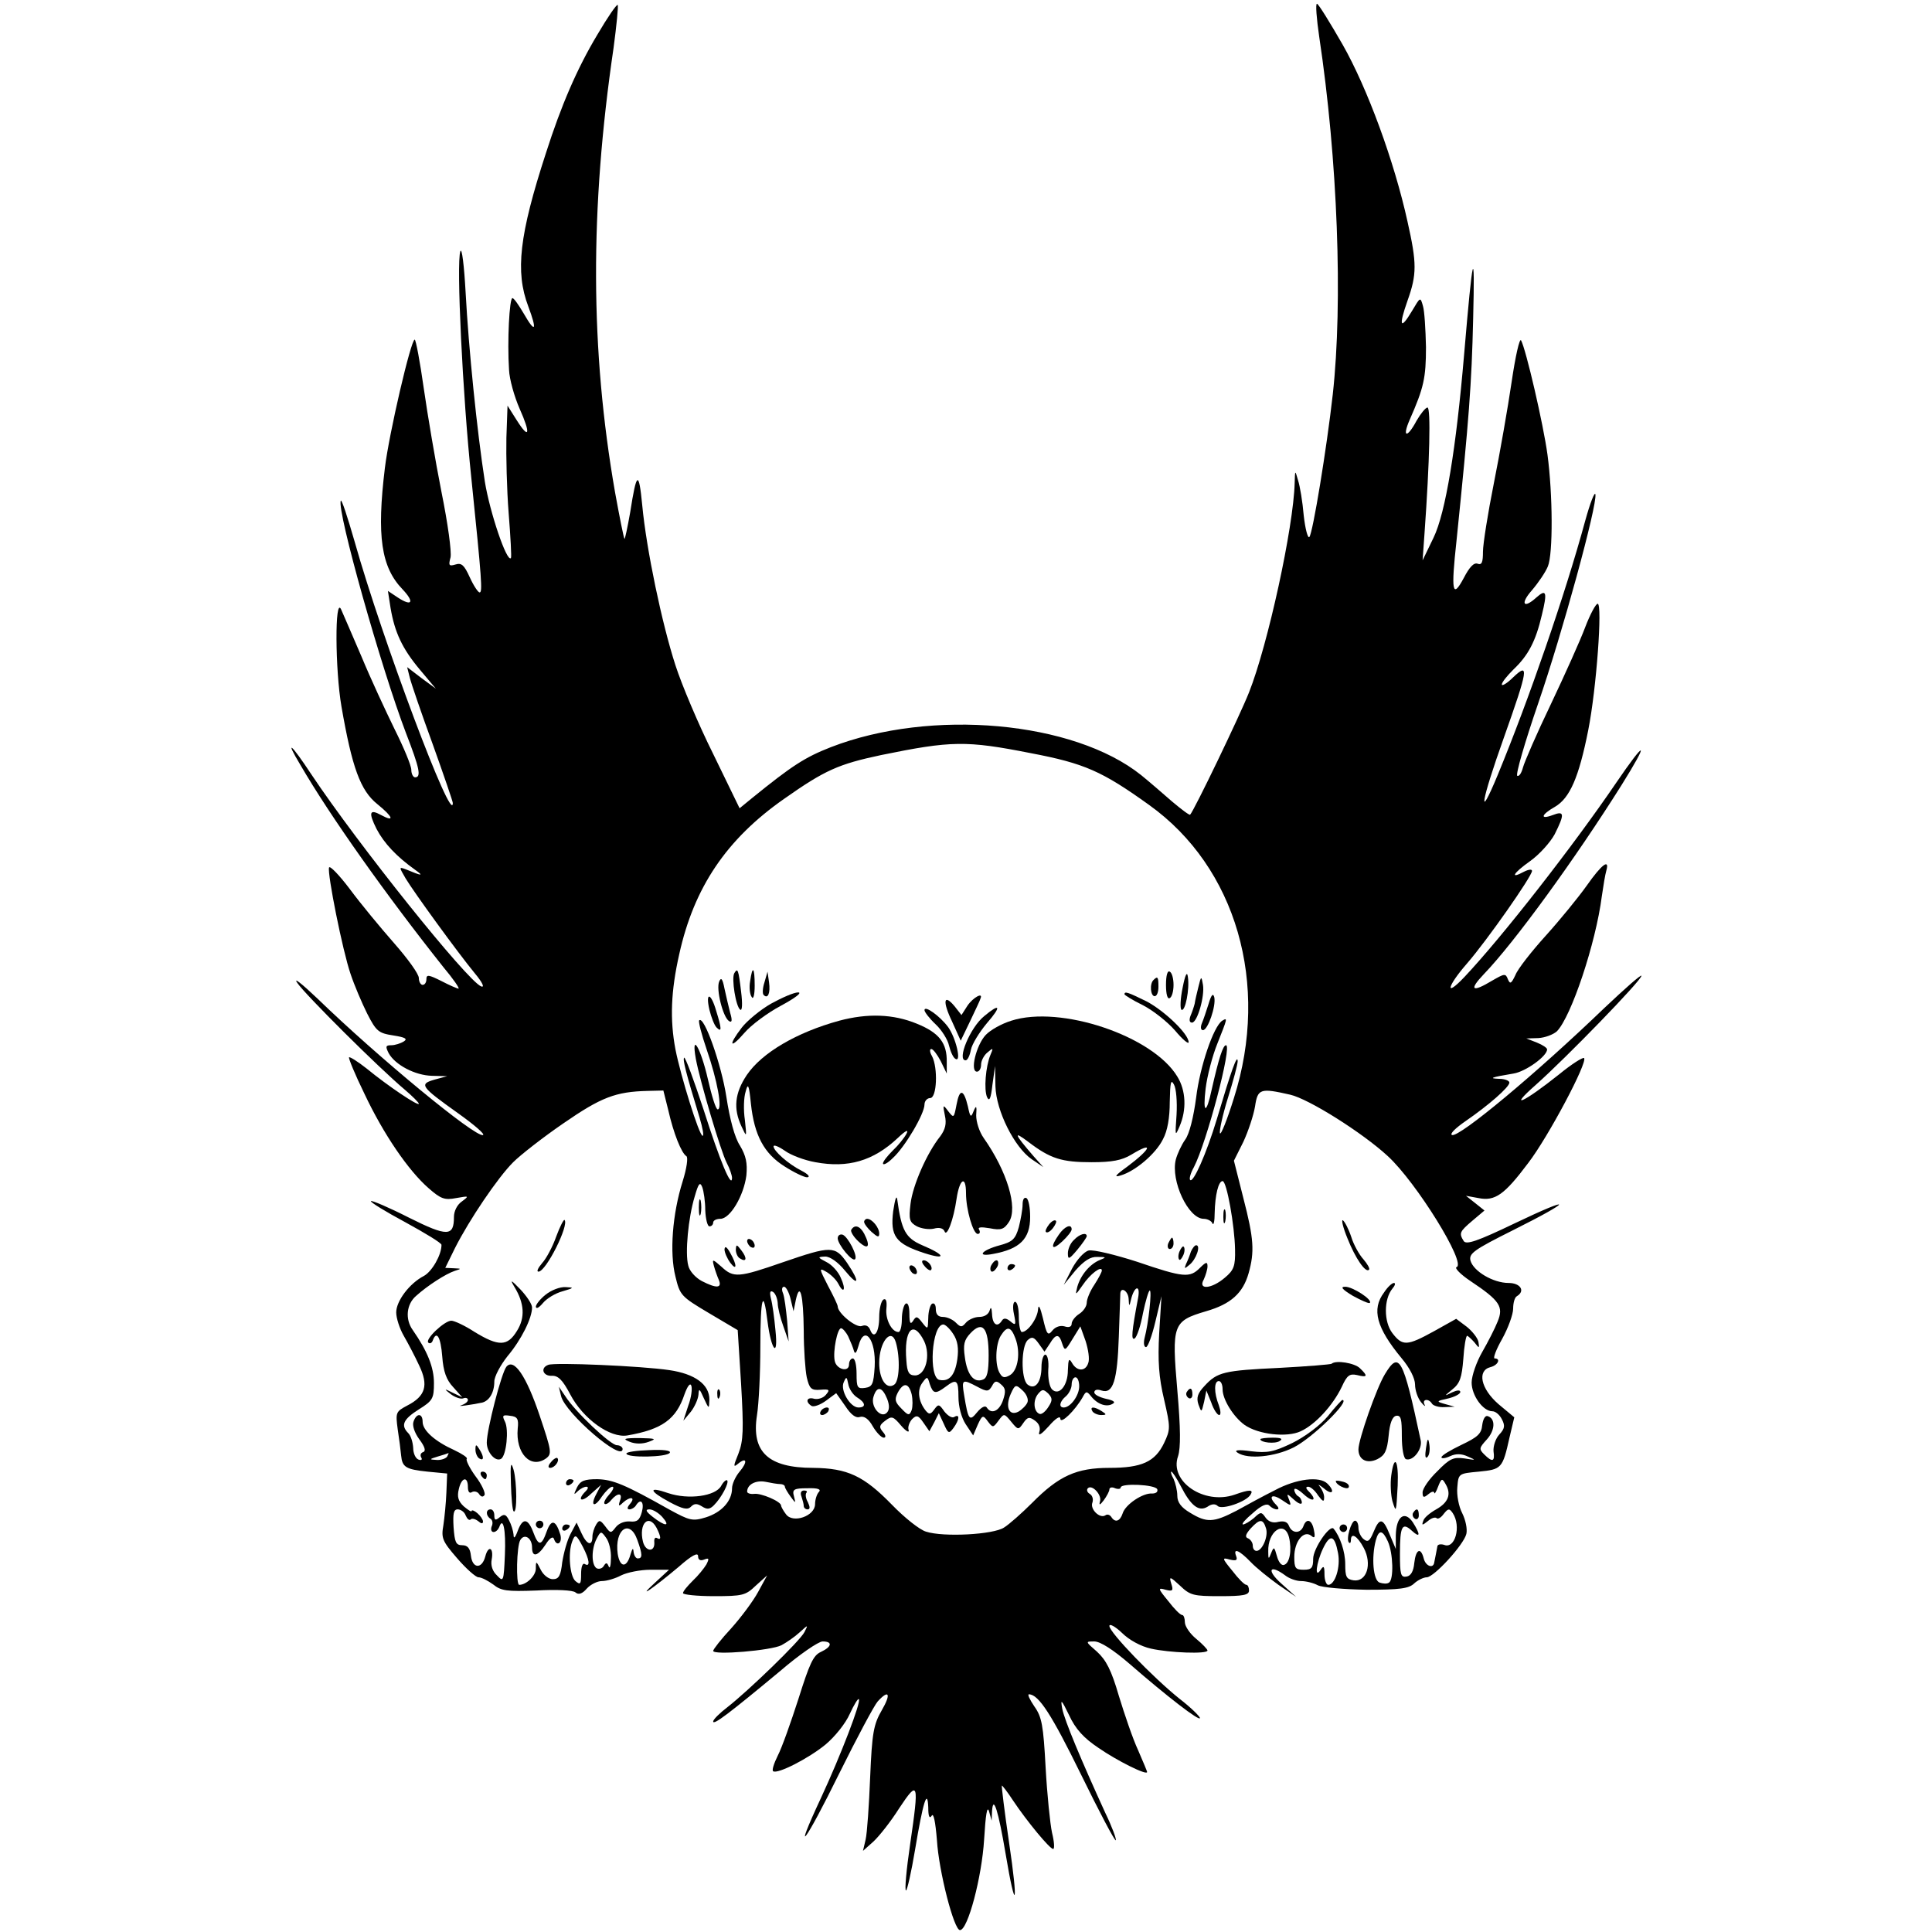 <?xml version="1.0" standalone="no"?>
<!DOCTYPE svg PUBLIC "-//W3C//DTD SVG 20010904//EN"
 "http://www.w3.org/TR/2001/REC-SVG-20010904/DTD/svg10.dtd">
<svg version="1.0" xmlns="http://www.w3.org/2000/svg"
 width="512pt" height="512pt" viewBox="0 0 512 512"
 preserveAspectRatio="xMidYMid meet">
<g transform="translate(0,512) scale(0.1,-0.1)"
fill="#000000" stroke="none">
<path d="M1583 5028 c-54 -90 -96 -188 -136 -313 -71 -218 -82 -315 -47 -407
24 -64 19 -73 -12 -19 -13 22 -26 41 -30 41 -8 0 -14 -114 -9 -190 1 -25 14
-71 28 -103 30 -67 26 -84 -8 -30 l-24 38 -3 -85 c-1 -47 1 -137 6 -200 5 -63
8 -117 6 -119 -11 -12 -56 122 -69 202 -21 135 -43 353 -51 501 -4 73 -10 121
-14 110 -11 -29 6 -382 29 -600 28 -273 30 -304 22 -304 -4 0 -16 18 -26 40
-15 33 -22 39 -38 34 -17 -5 -19 -3 -13 19 3 15 -7 89 -24 173 -16 81 -37 205
-47 275 -10 71 -21 129 -24 129 -10 0 -68 -249 -79 -340 -22 -181 -10 -263 47
-322 32 -34 25 -46 -12 -22 l-27 18 7 -45 c11 -65 31 -108 78 -164 l42 -50
-38 28 -38 29 7 -28 c4 -16 31 -95 61 -177 29 -81 53 -151 53 -155 0 -65 -187
433 -260 692 -19 66 -35 115 -37 109 -10 -28 107 -443 173 -616 36 -93 41
-117 24 -117 -5 0 -10 9 -10 20 0 11 -20 59 -44 107 -24 49 -64 135 -88 193
-25 58 -49 114 -54 125 -17 37 -16 -160 1 -258 28 -161 50 -222 95 -258 42
-34 47 -49 10 -29 -31 17 -34 7 -12 -37 20 -38 53 -73 102 -108 24 -17 19 -17
-24 1 -19 7 -19 7 -1 -24 23 -38 137 -195 183 -251 21 -25 27 -39 17 -35 -37
15 -326 376 -450 562 -54 82 -71 95 -29 25 79 -136 228 -346 379 -536 26 -31
44 -57 40 -57 -3 0 -24 9 -45 20 -34 17 -40 18 -40 5 0 -8 -4 -15 -10 -15 -5
0 -10 8 -10 18 0 11 -30 52 -66 93 -36 41 -89 105 -117 143 -28 37 -53 63 -55
57 -5 -16 36 -221 57 -282 10 -30 30 -77 44 -105 24 -47 30 -52 69 -58 32 -5
39 -9 28 -16 -8 -5 -23 -10 -33 -10 -15 0 -16 -3 -7 -21 17 -31 70 -59 115
-60 l40 -1 -33 -9 c-42 -12 -38 -18 63 -90 42 -30 71 -55 65 -57 -20 -7 -278
206 -439 362 -41 39 -65 58 -53 41 21 -31 216 -225 285 -283 20 -17 37 -34 37
-37 0 -8 -82 47 -138 93 -24 19 -45 32 -47 30 -2 -2 16 -46 41 -97 50 -106
116 -203 170 -250 32 -28 42 -32 73 -26 34 6 35 6 15 -9 -13 -9 -21 -26 -21
-41 0 -52 -17 -53 -119 -2 -53 27 -98 46 -101 44 -2 -3 39 -28 91 -56 53 -29
96 -55 96 -60 0 -27 -25 -70 -46 -82 -39 -20 -74 -67 -74 -97 0 -15 9 -43 20
-62 11 -19 30 -55 41 -79 25 -52 17 -81 -32 -106 -30 -16 -31 -18 -25 -63 4
-26 8 -57 9 -69 3 -31 12 -37 70 -43 l52 -5 -2 -50 c-1 -27 -5 -67 -8 -87 -6
-34 -3 -42 36 -87 24 -28 50 -51 57 -51 8 0 25 -9 39 -19 21 -17 36 -19 115
-16 52 3 96 1 103 -5 8 -7 18 -4 30 10 10 11 28 20 40 20 13 0 36 7 51 15 16
8 51 15 78 15 l49 0 -39 -36 c-49 -45 -3 -13 65 44 34 30 51 39 51 28 0 -10 6
-13 16 -9 13 5 14 3 6 -13 -6 -10 -22 -30 -36 -43 -14 -14 -26 -28 -26 -33 0
-4 37 -8 82 -8 76 0 84 2 111 28 l30 27 -24 -44 c-13 -24 -45 -67 -71 -96 -27
-29 -48 -56 -48 -60 0 -12 154 1 181 15 13 7 35 22 48 34 23 21 23 21 13 1
-12 -24 -149 -156 -204 -199 -21 -16 -38 -33 -38 -38 0 -11 42 21 178 134 50
43 101 78 112 78 27 0 25 -14 -5 -28 -20 -9 -30 -32 -59 -124 -20 -62 -44
-130 -55 -151 -10 -20 -16 -39 -12 -41 12 -8 94 34 139 71 25 21 53 56 64 81
11 24 22 42 24 39 7 -6 -48 -149 -100 -261 -78 -167 -42 -119 48 64 47 95 93
181 102 191 30 33 36 20 11 -23 -22 -38 -26 -60 -31 -178 -3 -74 -8 -148 -12
-165 l-7 -30 28 25 c15 14 46 53 68 88 51 77 53 69 29 -95 -10 -68 -15 -123
-11 -123 3 0 14 48 24 108 21 126 33 165 35 112 0 -23 3 -31 9 -22 5 9 10 -16
14 -65 5 -82 45 -238 61 -238 21 0 58 141 64 240 4 66 8 91 13 75 l7 -25 1 25
c3 46 17 0 36 -113 27 -161 34 -137 9 31 -12 81 -20 148 -19 150 1 1 15 -17
30 -40 36 -54 97 -128 106 -128 4 0 3 19 -3 43 -5 23 -13 101 -17 173 -6 112
-10 134 -30 162 -12 18 -19 32 -14 32 26 -1 60 -54 138 -213 48 -98 89 -176
92 -174 2 3 -10 36 -28 73 -64 140 -108 245 -114 276 -5 27 -2 24 18 -17 17
-37 39 -61 78 -87 49 -34 129 -74 129 -64 0 2 -11 28 -24 58 -14 30 -36 95
-51 144 -20 69 -34 95 -58 117 -31 27 -31 27 -7 27 16 0 50 -22 93 -59 100
-87 187 -154 187 -144 0 4 -24 28 -54 51 -70 56 -186 176 -186 193 0 7 15 -1
33 -18 19 -19 50 -36 77 -42 48 -11 150 -15 150 -5 0 3 -13 17 -30 31 -16 13
-30 33 -30 44 0 10 -3 19 -7 19 -5 0 -21 16 -37 37 -28 34 -28 36 -7 30 19 -5
21 -2 15 16 -6 20 -4 20 23 -5 27 -26 36 -28 106 -28 62 0 77 3 77 15 0 8 -3
15 -7 15 -5 0 -21 16 -37 37 -28 34 -28 36 -7 30 17 -4 21 -2 17 9 -9 23 8 16
38 -15 15 -16 49 -43 74 -61 l47 -32 -40 36 c-39 35 -31 52 11 21 10 -8 29
-15 42 -15 13 0 33 -5 44 -11 11 -6 70 -11 129 -12 88 0 113 3 127 17 10 9 25
16 33 16 19 0 98 86 105 115 3 13 -2 37 -11 55 -9 17 -15 48 -13 68 3 37 3 37
57 42 60 6 63 8 81 89 l13 55 -42 35 c-47 41 -57 89 -21 98 20 5 28 23 11 23
-5 0 4 24 20 52 16 29 29 65 29 80 0 15 4 30 10 33 23 14 9 35 -22 35 -41 0
-93 31 -101 59 -5 19 9 29 113 81 160 80 163 94 4 18 -100 -48 -128 -57 -135
-47 -13 21 -11 25 23 54 l32 27 -25 20 -24 19 33 -6 c44 -9 69 9 132 93 53 69
158 267 148 278 -3 3 -33 -16 -66 -43 -94 -75 -138 -95 -62 -28 81 72 280 277
280 289 0 5 -44 -34 -98 -85 -183 -176 -384 -343 -404 -337 -7 3 10 19 36 37
61 42 116 90 116 102 0 5 -12 10 -27 10 -29 1 -22 4 38 14 32 5 89 46 89 64 0
4 -12 12 -27 18 l-28 11 32 1 c17 1 39 9 49 18 38 39 103 233 119 358 4 28 9
58 12 68 9 32 -12 17 -52 -40 -22 -31 -71 -91 -108 -132 -38 -42 -75 -89 -81
-105 -11 -23 -14 -25 -20 -11 -6 16 -9 15 -42 -4 -53 -32 -62 -25 -22 17 82
85 243 307 365 501 75 120 66 124 -15 5 -113 -166 -301 -407 -401 -513 -53
-56 -47 -26 7 36 53 61 172 231 172 245 0 5 -9 4 -21 -2 -39 -21 -29 -4 16 28
24 17 53 49 65 71 27 54 26 63 -5 51 -35 -13 -31 1 6 22 39 23 63 77 88 203
22 111 38 335 25 335 -5 0 -20 -28 -33 -62 -13 -35 -54 -126 -91 -204 -37 -77
-70 -153 -74 -168 -4 -15 -10 -24 -15 -22 -5 3 20 89 55 191 65 189 157 526
152 555 -2 8 -14 -23 -27 -70 -53 -195 -149 -473 -232 -674 -54 -130 -44 -70
16 98 65 183 68 202 25 161 -16 -16 -30 -24 -30 -19 0 6 14 23 31 40 39 37 59
75 75 144 15 61 12 70 -14 47 -35 -32 -44 -17 -12 19 17 20 36 48 42 63 14 33
13 192 -1 296 -11 81 -57 279 -70 303 -4 7 -15 -42 -25 -110 -10 -68 -31 -188
-47 -268 -16 -80 -29 -162 -29 -182 0 -28 -3 -36 -14 -32 -10 4 -22 -9 -37
-38 -30 -56 -34 -37 -19 100 33 322 40 414 44 587 5 201 -1 176 -24 -95 -21
-247 -49 -419 -81 -485 l-29 -60 5 70 c14 194 17 335 8 335 -5 0 -18 -16 -29
-35 -25 -47 -39 -45 -18 3 37 84 43 110 43 192 -1 47 -4 96 -8 109 -7 25 -7
24 -29 -13 -31 -52 -36 -41 -12 27 25 70 25 99 0 210 -35 159 -106 353 -172
469 -34 59 -64 108 -68 108 -4 0 -1 -39 6 -87 49 -325 63 -704 36 -948 -16
-143 -53 -368 -62 -378 -4 -5 -11 21 -15 57 -3 36 -10 78 -15 93 -8 28 -8 28
-9 -7 -3 -117 -71 -429 -121 -555 -25 -63 -145 -312 -156 -324 -2 -2 -23 14
-48 35 -24 21 -61 53 -82 70 -179 143 -556 177 -822 74 -69 -27 -103 -49 -209
-135 l-33 -27 -70 144 c-39 78 -84 185 -100 235 -36 111 -77 307 -88 424 -9
93 -15 90 -32 -19 -7 -40 -14 -72 -15 -70 -2 2 -13 57 -25 123 -66 378 -67
750 -4 1178 8 60 13 111 11 114 -3 2 -27 -33 -54 -79z m1149 -1904 c142 -27
189 -48 313 -137 231 -165 321 -475 225 -777 -18 -58 -35 -100 -37 -93 -2 6 7
48 21 93 14 45 26 89 26 98 -1 20 -17 -25 -55 -153 -28 -93 -63 -171 -71 -162
-3 3 1 18 10 34 34 66 102 323 85 323 -8 0 -19 -34 -38 -118 -14 -66 -24 -64
-16 3 4 33 18 87 31 119 27 68 28 70 13 61 -23 -15 -59 -121 -69 -203 -7 -53
-18 -97 -29 -112 -10 -14 -21 -38 -25 -53 -14 -56 33 -157 74 -157 10 0 21 -6
23 -12 3 -7 6 5 6 27 1 48 10 85 21 85 11 0 32 -119 33 -181 1 -44 -3 -55 -27
-75 -35 -30 -72 -33 -56 -5 5 11 10 27 10 35 0 13 -4 12 -20 -4 -27 -27 -43
-26 -166 16 -59 19 -117 33 -129 30 -12 -3 -31 -24 -44 -48 l-22 -43 31 38
c23 26 40 37 58 36 24 0 25 -1 7 -8 -27 -11 -51 -40 -60 -71 -6 -24 -5 -23 14
4 20 30 51 53 51 39 0 -4 -9 -21 -20 -38 -11 -16 -20 -38 -20 -47 0 -10 -9
-23 -20 -30 -11 -7 -20 -19 -20 -26 0 -8 -7 -11 -19 -7 -11 3 -24 -1 -32 -11
-12 -15 -15 -11 -25 32 -7 29 -12 39 -13 25 -1 -24 -27 -61 -43 -61 -4 0 -8
18 -8 40 0 22 -4 40 -10 40 -5 0 -7 -14 -3 -32 6 -29 5 -32 -9 -20 -11 9 -18
10 -23 2 -12 -19 -25 -10 -26 18 -1 16 -3 20 -6 10 -3 -11 -14 -18 -28 -18
-12 0 -28 -7 -35 -15 -11 -13 -14 -13 -27 0 -8 8 -23 15 -34 15 -13 0 -19 7
-19 21 0 11 -4 17 -10 14 -5 -3 -10 -21 -10 -38 -1 -31 -1 -31 -16 -12 -13 17
-16 18 -24 5 -7 -11 -10 -7 -10 18 0 20 -4 31 -10 27 -5 -3 -10 -22 -10 -41 0
-19 -4 -34 -9 -34 -18 0 -35 34 -32 62 2 20 -1 28 -8 24 -6 -4 -11 -25 -11
-46 0 -41 -14 -61 -24 -34 -4 10 -12 14 -22 10 -15 -6 -64 34 -64 52 0 4 -12
29 -26 55 -23 45 -24 48 -5 37 11 -6 26 -20 32 -31 15 -30 22 -17 7 15 -6 15
-23 34 -37 41 -25 13 -25 14 -4 15 13 0 34 -15 52 -37 37 -45 41 -32 6 20 -32
46 -42 46 -170 2 -118 -41 -131 -42 -163 -12 -24 21 -25 21 -20 2 3 -11 9 -28
13 -37 9 -22 -6 -23 -45 -3 -17 9 -33 27 -36 41 -9 33 0 127 17 183 10 35 14
40 20 25 4 -11 8 -38 8 -61 1 -24 6 -43 11 -43 6 0 10 5 10 10 0 6 9 10 19 10
26 0 62 61 69 115 3 33 -1 52 -17 79 -14 21 -27 70 -36 129 -13 85 -59 216
-72 203 -3 -2 6 -37 20 -78 28 -81 42 -158 29 -158 -5 0 -16 36 -26 80 -19 83
-45 127 -32 54 11 -59 66 -245 82 -276 8 -15 14 -33 14 -40 -1 -29 -32 45 -75
180 -26 79 -49 142 -52 139 -4 -5 4 -38 41 -159 8 -27 12 -48 8 -48 -9 0 -58
158 -72 229 -15 79 -12 155 10 252 39 177 125 305 278 412 108 76 144 92 257
116 186 38 225 39 397 5z m-961 -946 c14 -62 35 -114 48 -122 5 -3 1 -32 -10
-67 -27 -86 -35 -189 -19 -252 12 -50 15 -53 89 -97 l76 -45 9 -143 c7 -121 6
-150 -7 -184 -14 -34 -14 -38 -1 -27 23 19 26 5 4 -21 -11 -13 -20 -33 -20
-44 0 -34 -28 -64 -69 -77 -36 -11 -43 -9 -98 21 -117 66 -149 79 -190 80 -34
0 -45 -4 -54 -22 -9 -19 -9 -21 2 -10 17 16 37 16 21 0 -24 -24 -11 -31 14 -7
l27 24 -12 -23 c-18 -33 -6 -39 14 -8 10 14 22 26 28 26 5 0 2 -9 -8 -20 -10
-11 -16 -22 -13 -25 3 -3 11 1 18 10 17 20 31 19 23 -2 -5 -15 -3 -16 8 -5 19
17 34 15 19 -3 -8 -9 -9 -15 -2 -15 6 0 14 5 17 10 13 21 23 9 16 -17 -6 -22
-13 -27 -32 -25 -14 1 -29 -5 -37 -15 -13 -17 -14 -17 -28 2 -13 17 -16 18
-24 5 -5 -8 -10 -23 -10 -32 0 -27 -15 -22 -29 9 l-13 28 -16 -30 c-9 -17 -18
-50 -22 -75 -4 -36 -9 -45 -25 -45 -11 0 -25 11 -32 25 -12 24 -13 24 -13 3 0
-19 -25 -43 -44 -43 -9 0 -7 104 3 119 11 18 31 5 31 -20 0 -27 15 -24 36 8
10 16 19 23 22 15 7 -22 23 -12 17 11 -12 39 -24 42 -36 9 -14 -40 -22 -40
-36 -2 -14 37 -28 38 -41 3 -7 -19 -11 -22 -11 -10 -1 10 -6 27 -12 38 -8 16
-13 18 -25 8 -11 -9 -14 -8 -14 5 0 9 -4 16 -10 16 -13 0 -13 -17 0 -25 5 -3
7 -12 3 -20 -3 -8 -1 -15 5 -15 6 0 12 6 15 13 10 29 18 -6 15 -74 -3 -71 -4
-72 -21 -54 -12 11 -17 27 -14 42 6 32 -9 39 -17 8 -9 -34 -34 -32 -38 2 -2
20 -9 28 -23 28 -17 0 -20 8 -23 48 -2 36 0 47 11 47 8 0 18 -7 21 -16 4 -9 9
-14 13 -11 3 4 12 2 20 -4 8 -7 13 -8 13 -1 0 5 -7 15 -15 22 -8 7 -15 9 -15
6 0 -4 -9 2 -21 12 -15 14 -18 26 -13 46 7 31 24 35 24 5 0 -12 4 -18 11 -13
6 3 15 1 19 -6 5 -7 10 -8 14 -2 3 5 -7 28 -24 50 -16 22 -26 43 -23 46 3 3
-12 13 -33 23 -51 23 -84 52 -84 75 0 23 -16 24 -24 1 -4 -10 2 -29 15 -47 15
-20 18 -31 11 -34 -7 -2 -9 -8 -6 -14 4 -6 1 -9 -7 -6 -8 3 -14 17 -14 31 -1
15 -6 32 -13 39 -21 21 -13 37 28 63 37 23 40 29 40 70 0 41 -17 84 -56 140
-21 29 -17 69 9 91 30 27 78 58 102 66 19 6 18 6 -3 7 l-22 1 26 53 c38 75
113 186 154 227 19 19 79 66 133 103 100 69 138 84 224 86 l41 1 13 -52z
m1648 41 c49 -11 192 -101 259 -163 76 -70 209 -285 182 -294 -6 -2 10 -19 37
-37 78 -52 88 -68 72 -107 -7 -18 -26 -55 -41 -81 -15 -26 -28 -63 -28 -81 0
-34 30 -76 55 -76 8 0 19 -9 25 -21 9 -17 8 -25 -7 -41 -10 -11 -16 -31 -15
-44 4 -28 -3 -30 -25 -8 -14 14 -13 17 7 39 22 24 24 55 3 62 -7 3 -13 -8 -15
-24 -2 -23 -13 -32 -55 -52 -29 -14 -53 -28 -53 -33 0 -4 10 -3 23 3 15 7 30
7 47 -1 23 -10 22 -10 -9 -5 -29 4 -39 0 -72 -34 -22 -21 -39 -46 -39 -56 0
-14 3 -15 15 -5 8 7 15 9 16 4 0 -5 5 2 10 16 9 23 11 23 20 7 16 -27 7 -49
-25 -67 -16 -9 -32 -22 -34 -30 -5 -13 -3 -13 12 -1 9 8 19 11 23 8 3 -4 12 1
19 11 12 15 15 15 24 2 23 -35 6 -96 -23 -84 -10 3 -18 1 -18 -5 -1 -6 -3 -15
-4 -21 -1 -5 -3 -14 -4 -20 -2 -18 -23 -11 -28 10 -8 31 -21 24 -25 -12 -2
-22 -9 -34 -20 -36 -16 -3 -18 5 -18 61 0 73 6 84 32 60 22 -20 23 -10 2 23
-22 32 -44 15 -45 -35 l0 -36 -16 38 c-18 45 -27 46 -43 7 -10 -24 -15 -28
-26 -19 -8 6 -14 20 -14 30 0 11 -4 19 -9 19 -10 0 -25 -50 -16 -58 3 -3 5 0
5 6 0 22 17 12 34 -20 23 -43 8 -91 -27 -86 -19 3 -22 9 -22 43 0 33 -14 74
-31 94 -10 11 -54 -53 -54 -80 0 -24 -4 -29 -25 -29 -22 0 -25 4 -25 34 0 41
25 72 45 56 9 -8 11 -4 7 15 -5 28 -20 33 -28 10 -8 -20 -30 -19 -38 1 -4 11
-13 14 -28 11 -14 -4 -26 0 -34 11 -11 16 -13 16 -31 -1 -11 -9 -24 -17 -29
-17 -5 1 7 14 26 30 22 20 37 27 44 20 6 -6 14 -10 20 -10 6 0 5 5 -2 12 -22
22 -12 31 15 13 25 -17 26 -17 19 1 -7 17 -6 17 14 -1 11 -10 20 -13 20 -7 0
6 -4 14 -10 17 -5 3 -10 11 -10 17 0 6 11 1 25 -12 25 -23 37 -16 13 8 -8 8
-8 12 -1 12 6 0 18 -10 26 -23 12 -16 16 -18 16 -7 1 9 -5 22 -11 30 -7 8 -3
6 10 -4 23 -20 31 -9 10 12 -21 21 -83 13 -139 -17 -30 -15 -76 -40 -103 -55
-60 -31 -78 -32 -122 -5 -24 14 -34 28 -34 45 0 14 -5 34 -10 45 -6 10 -8 19
-6 19 3 0 14 -17 25 -38 27 -53 48 -69 71 -55 11 8 21 8 27 2 11 -11 76 11 87
30 9 14 -3 14 -42 0 -81 -28 -174 35 -150 102 7 22 7 72 -2 175 -15 174 -12
183 76 209 66 19 98 48 113 101 16 57 14 91 -14 199 l-25 99 25 50 c13 28 27
70 31 94 7 47 14 49 93 31z m-1324 -541 l8 -33 6 30 c11 50 20 14 21 -81 0
-49 4 -105 8 -124 7 -30 12 -35 36 -33 24 2 26 0 15 -13 -7 -9 -21 -13 -31
-11 -20 6 -25 -8 -7 -19 6 -3 23 3 38 14 l27 20 24 -34 c15 -23 28 -33 39 -29
11 3 23 -5 34 -25 10 -17 23 -30 29 -30 6 0 6 6 -2 15 -11 13 -10 18 6 30 17
13 21 12 42 -13 13 -15 22 -20 20 -12 -3 8 2 21 9 29 12 12 17 10 30 -9 l16
-23 13 24 12 24 13 -28 c12 -27 14 -27 26 -11 16 22 17 38 2 29 -6 -4 -17 3
-26 14 -14 20 -16 21 -27 6 -10 -14 -14 -14 -23 -3 -19 24 -23 54 -9 73 13 18
14 18 20 -3 9 -26 15 -27 42 -7 29 22 34 18 34 -27 0 -26 8 -55 19 -72 l20
-30 12 28 c12 26 14 27 27 9 13 -17 14 -17 28 2 15 20 15 20 34 -3 18 -22 19
-22 32 -3 11 16 16 17 31 6 11 -8 15 -19 11 -31 -3 -11 7 -4 25 16 19 22 31
29 31 20 1 -15 39 22 59 57 9 17 11 17 23 2 17 -21 41 -29 57 -19 8 4 2 9 -18
13 -17 4 -31 11 -31 17 0 7 8 9 19 5 31 -10 42 26 46 143 2 59 4 110 4 115 2
18 21 5 22 -15 1 -21 2 -21 6 -3 9 38 26 42 19 5 -17 -90 -19 -113 -9 -107 6
4 16 34 22 67 7 33 15 60 18 60 6 0 -3 -86 -14 -127 -3 -13 -1 -23 4 -23 5 0
16 30 25 68 l16 67 -6 -98 c-4 -74 -1 -117 13 -176 17 -74 17 -79 0 -115 -24
-50 -59 -66 -145 -66 -87 0 -134 -21 -205 -93 -27 -27 -61 -57 -74 -65 -28
-19 -161 -26 -207 -11 -17 5 -57 37 -90 71 -75 77 -118 97 -209 98 -119 0
-164 42 -149 139 5 31 9 113 9 183 0 131 8 157 19 66 10 -78 29 -99 21 -23 -3
32 -8 70 -12 84 -4 17 -2 22 6 17 6 -4 11 -17 12 -29 0 -12 7 -40 15 -62 l14
-40 -4 55 c-3 30 -7 63 -11 73 -4 9 -3 17 3 17 5 0 13 -15 17 -32z m431 -93
c12 -18 15 -38 11 -67 -6 -42 -21 -60 -47 -55 -30 5 -21 147 10 147 5 0 17
-11 26 -25z m94 -57 c0 -43 -4 -60 -15 -64 -24 -10 -42 13 -48 59 -5 34 -2 46
15 64 32 34 48 14 48 -59z m-372 50 c6 -13 13 -30 15 -38 3 -10 7 -5 12 13 15
58 47 18 43 -55 -3 -46 -6 -53 -25 -56 -21 -3 -23 1 -23 37 0 23 -4 41 -10 41
-5 0 -10 -7 -10 -16 0 -22 -34 -13 -38 10 -5 25 7 86 17 86 4 0 13 -10 19 -22z
m201 -12 c18 -38 4 -91 -24 -91 -16 0 -21 8 -23 39 -7 82 18 110 47 52z m242
7 c14 -37 7 -84 -14 -97 -14 -8 -20 -8 -27 4 -14 21 -12 77 2 100 17 27 27 25
39 -7z m193 -65 c-7 -23 -30 -23 -43 0 -8 14 -10 10 -11 -19 0 -42 -24 -69
-42 -51 -7 7 -11 30 -10 52 2 23 -2 40 -8 40 -5 0 -10 -15 -10 -33 0 -40 -17
-62 -37 -46 -18 15 -17 103 1 118 11 10 17 7 29 -10 l15 -21 14 21 c16 27 25
27 33 0 7 -20 8 -19 27 12 l21 34 14 -39 c7 -22 11 -48 7 -58z m-510 55 c12
-41 10 -105 -5 -113 -20 -13 -39 15 -39 58 0 56 32 95 44 55z m-103 -146 c23
-14 25 -27 4 -27 -22 0 -49 46 -39 67 7 16 8 15 12 -5 2 -12 12 -28 23 -35z
m589 29 c0 -24 -23 -56 -41 -56 -14 0 -11 16 6 30 8 7 15 21 15 31 0 11 5 19
10 19 6 0 10 -11 10 -24z m-270 -1 c26 -14 30 -13 39 2 7 14 12 15 24 4 12
-10 13 -18 5 -42 -10 -29 -31 -38 -43 -19 -4 6 -14 1 -25 -12 -21 -26 -24 -22
-35 45 -7 42 -5 43 35 22z m-174 -20 c3 -14 3 -33 0 -42 -6 -15 -9 -15 -27 4
-17 17 -19 24 -10 42 15 28 29 27 37 -4z m307 -21 c-3 -8 -14 -19 -24 -25 -25
-13 -36 13 -20 48 11 24 13 25 31 8 10 -9 16 -23 13 -31z m-372 9 c7 -18 6
-30 -1 -37 -16 -16 -44 17 -35 43 9 29 23 26 36 -6z m427 -22 c-7 -11 -17 -20
-23 -18 -16 6 -18 36 -4 53 11 13 14 13 27 1 11 -12 12 -18 0 -36z m-1593
-131 c-3 -5 -16 -10 -28 -9 -20 1 -20 2 3 9 14 4 26 8 28 9 2 1 0 -3 -3 -9z
m883 -73 c6 0 12 -3 12 -7 0 -3 7 -15 15 -26 14 -19 14 -19 9 1 -5 18 0 21 36
21 28 1 37 -3 30 -10 -5 -5 -10 -20 -10 -32 0 -32 -59 -52 -77 -27 -7 9 -13
20 -13 23 0 11 -54 34 -72 31 -10 -1 -18 2 -18 6 0 19 23 31 49 26 14 -3 32
-6 39 -6z m999 -14 c2 -7 -4 -11 -14 -11 -24 2 -71 -29 -78 -53 -7 -21 -20
-25 -30 -9 -4 6 -11 8 -16 4 -15 -9 -41 17 -34 34 3 9 0 19 -7 23 -7 4 -9 11
-5 15 11 11 38 -18 32 -35 -3 -11 0 -10 10 3 8 11 15 24 15 29 0 5 7 7 15 3 8
-3 15 -2 15 2 0 12 93 8 97 -5z m-1312 -73 c23 -26 8 -26 -25 0 -18 14 -21 20
-9 20 9 0 24 -9 34 -20z m-15 -29 c12 -24 13 -34 1 -27 -5 3 -8 -2 -7 -11 2
-27 -23 -26 -30 1 -12 48 15 76 36 37z m1615 -1 c7 -21 -10 -60 -25 -60 -6 0
-10 6 -10 14 0 8 -6 16 -12 19 -9 3 -8 10 6 26 24 26 33 27 41 1z m-1666 -31
c14 -39 14 -49 1 -49 -5 0 -10 8 -11 18 -1 11 -3 9 -8 -7 -10 -37 -28 -36 -34
1 -9 65 32 94 52 37z m1727 7 c8 -33 2 -69 -13 -73 -7 -3 -15 8 -19 23 -7 25
-8 26 -15 9 -7 -18 -8 -18 -8 3 -2 54 43 85 55 38z m-1797 -55 c0 -20 -3 -30
-6 -22 -4 10 -7 11 -13 1 -4 -7 -13 -9 -19 -6 -14 9 -14 51 0 78 11 21 12 21
25 3 8 -10 14 -35 13 -54z m2059 44 c14 -31 16 -101 3 -109 -5 -4 -16 -3 -25
0 -17 6 -22 66 -10 112 8 29 18 28 32 -3z m-2133 -15 c17 -33 20 -54 5 -45 -6
4 -10 -7 -10 -26 0 -27 -2 -30 -15 -19 -15 13 -20 74 -9 104 8 22 11 20 29
-14z m2001 -16 c7 -37 -8 -84 -26 -84 -5 0 -10 12 -10 28 0 21 -2 24 -10 12
-17 -26 -12 18 6 56 19 40 31 36 40 -12z"/>
<path d="M1946 2541 c-8 -13 4 -90 16 -97 5 -3 6 16 2 48 -7 59 -9 64 -18 49z"/>
<path d="M1988 2520 c-3 -16 -1 -35 4 -42 4 -8 8 4 8 30 0 49 -6 55 -12 12z"/>
<path d="M3090 2510 c0 -25 4 -39 10 -35 6 3 10 19 10 35 0 16 -4 32 -10 35
-6 4 -10 -10 -10 -35z"/>
<path d="M3134 2502 c-6 -29 -7 -55 -3 -58 10 -6 22 55 17 87 -2 16 -7 7 -14
-29z"/>
<path d="M2026 2517 c-5 -15 -6 -31 -2 -34 11 -11 18 5 14 34 l-4 28 -8 -28z"/>
<path d="M1906 2519 c-9 -20 10 -95 26 -105 8 -5 9 2 3 22 -4 16 -11 45 -15
64 -5 26 -9 31 -14 19z"/>
<path d="M3057 2523 c-11 -10 -8 -43 3 -43 6 0 10 11 10 25 0 26 -2 29 -13 18z"/>
<path d="M3176 2505 c-4 -16 -9 -37 -10 -45 -2 -8 -7 -23 -11 -32 -4 -11 -3
-18 4 -18 14 0 34 70 29 100 -4 24 -5 24 -12 -5z"/>
<path d="M2043 2460 c-28 -16 -63 -45 -77 -63 -37 -48 -32 -59 7 -14 17 20 61
53 97 72 37 20 57 35 45 35 -11 0 -43 -14 -72 -30z"/>
<path d="M2980 2485 c0 -2 22 -16 49 -29 27 -14 65 -44 85 -67 20 -24 36 -37
36 -31 0 22 -64 83 -111 108 -49 24 -59 28 -59 19z"/>
<path d="M3203 2460 c-6 -19 -14 -43 -18 -52 -4 -10 -3 -18 3 -18 13 0 35 64
30 87 -3 12 -8 7 -15 -17z"/>
<path d="M1880 2444 c5 -20 13 -41 19 -47 14 -14 14 -4 -1 44 -14 49 -29 51
-18 3z"/>
<path d="M2564 2455 l-16 -25 -18 23 c-29 35 -33 14 -7 -40 l23 -51 25 52 c13
28 26 54 27 59 9 19 -19 4 -34 -18z"/>
<path d="M2450 2443 c0 -5 13 -22 30 -38 16 -15 32 -41 35 -56 4 -16 11 -32
17 -35 17 -11 1 57 -20 85 -21 28 -62 58 -62 44z"/>
<path d="M2608 2427 c-37 -30 -73 -117 -49 -117 5 0 11 12 14 28 3 15 22 46
42 70 40 46 36 55 -7 19z"/>
<path d="M2224 2415 c-113 -31 -205 -85 -245 -144 -32 -48 -36 -89 -14 -136
14 -30 14 -30 9 17 -4 26 -3 60 2 75 6 24 9 19 14 -32 9 -84 35 -132 89 -166
25 -16 52 -29 60 -29 9 1 3 8 -14 17 -36 18 -75 53 -75 65 0 5 13 0 29 -11 16
-12 53 -26 82 -31 86 -16 153 3 218 64 22 21 30 24 23 11 -6 -11 -22 -31 -36
-44 -14 -14 -26 -29 -26 -34 0 -6 12 0 26 14 32 29 84 117 84 142 0 9 7 17 15
17 18 0 21 80 5 111 -6 10 -7 19 -2 19 5 0 16 -15 25 -32 l16 -33 0 30 c1 51
-20 78 -79 102 -63 26 -131 28 -206 8z"/>
<path d="M2680 2415 c-26 -8 -56 -25 -68 -38 -25 -27 -42 -97 -23 -97 6 0 11
8 11 19 0 10 8 25 17 32 15 13 16 12 8 -6 -13 -31 -18 -93 -9 -113 6 -12 10
-3 14 33 l7 50 1 -54 c2 -65 50 -161 96 -193 l31 -21 -26 29 c-51 59 -55 69
-14 38 59 -45 89 -54 168 -54 54 0 80 5 105 20 61 37 53 16 -11 -32 -32 -23
-36 -29 -17 -23 38 11 93 57 112 96 12 22 18 57 18 99 1 52 3 61 11 46 6 -10
9 -45 7 -80 -4 -57 -4 -59 8 -31 19 44 17 95 -6 132 -65 108 -310 190 -440
148z"/>
<path d="M2535 2193 c-7 -36 -7 -37 -22 -18 -14 19 -15 18 -9 -11 5 -22 1 -37
-12 -55 -36 -45 -73 -130 -79 -179 -5 -42 -3 -49 17 -60 12 -6 32 -9 45 -6 14
4 25 1 28 -7 6 -17 24 30 32 86 8 54 25 63 25 15 0 -44 19 -108 31 -108 6 0 7
5 4 11 -5 7 4 8 28 4 30 -6 38 -3 51 17 24 37 -5 134 -67 222 -12 17 -20 43
-20 60 2 26 0 28 -7 11 -7 -18 -9 -16 -15 13 -11 46 -22 48 -30 5z"/>
<path d="M2367 1910 c-8 -66 6 -86 83 -111 59 -19 56 -5 -6 21 -44 19 -55 39
-66 120 -2 15 -6 3 -11 -30z"/>
<path d="M1852 1920 c0 -19 2 -27 5 -17 2 9 2 25 0 35 -3 9 -5 1 -5 -18z"/>
<path d="M2710 1928 c0 -13 -5 -40 -10 -60 -9 -32 -17 -39 -50 -48 -49 -13
-64 -32 -18 -23 71 13 98 40 98 98 0 24 -4 47 -10 50 -6 3 -10 -4 -10 -17z"/>
<path d="M3242 1895 c0 -16 2 -22 5 -12 2 9 2 23 0 30 -3 6 -5 -1 -5 -18z"/>
<path d="M2290 1882 c0 -5 9 -17 20 -27 16 -14 20 -15 20 -4 0 16 -19 39 -32
39 -4 0 -8 -4 -8 -8z"/>
<path d="M2780 1875 c-7 -9 -11 -18 -8 -20 3 -3 11 1 18 10 7 9 11 18 8 20 -3
3 -11 -1 -18 -10z"/>
<path d="M2256 1861 c-3 -4 6 -19 19 -31 26 -24 33 -14 15 21 -11 20 -25 25
-34 10z"/>
<path d="M2806 1848 c-24 -34 -19 -44 9 -18 14 13 25 27 25 32 0 16 -19 8 -34
-14z"/>
<path d="M2220 1838 c1 -17 39 -63 46 -55 8 8 -19 60 -33 65 -7 2 -13 -2 -13
-10z"/>
<path d="M2846 1834 c-9 -8 -16 -24 -16 -35 0 -18 3 -17 25 9 14 17 25 33 25
36 0 11 -19 6 -34 -10z"/>
<path d="M1980 1831 c0 -5 5 -13 10 -16 6 -3 10 -2 10 4 0 5 -4 13 -10 16 -5
3 -10 2 -10 -4z"/>
<path d="M3096 1825 c-3 -8 -1 -15 4 -15 6 0 10 7 10 15 0 8 -2 15 -4 15 -2 0
-6 -7 -10 -15z"/>
<path d="M1920 1809 c0 -8 7 -24 15 -35 18 -24 19 -7 0 26 -9 16 -14 19 -15 9z"/>
<path d="M1950 1808 c0 -9 5 -20 11 -23 17 -11 20 0 4 21 -13 17 -14 17 -15 2z"/>
<path d="M3126 1804 c-4 -9 -4 -19 -1 -22 2 -3 7 3 11 12 4 9 4 19 1 22 -2 3
-7 -3 -11 -12z"/>
<path d="M3156 1803 c-3 -10 -9 -25 -13 -33 -5 -13 -4 -13 9 -2 18 14 31 52
18 52 -4 0 -10 -8 -14 -17z"/>
<path d="M2450 1765 c7 -9 15 -13 17 -11 7 7 -7 26 -19 26 -6 0 -6 -6 2 -15z"/>
<path d="M2626 1765 c-3 -8 -1 -15 3 -15 5 0 11 7 15 15 3 8 1 15 -3 15 -5 0
-11 -7 -15 -15z"/>
<path d="M2410 1761 c0 -5 5 -13 10 -16 6 -3 10 -2 10 4 0 5 -4 13 -10 16 -5
3 -10 2 -10 -4z"/>
<path d="M2670 1759 c0 -5 5 -7 10 -4 6 3 10 8 10 11 0 2 -4 4 -10 4 -5 0 -10
-5 -10 -11z"/>
<path d="M1474 1843 c-9 -26 -26 -58 -37 -70 -11 -13 -16 -23 -10 -23 20 0 82
124 69 137 -2 2 -12 -17 -22 -44z"/>
<path d="M1363 1710 c27 -44 29 -82 7 -117 -25 -41 -48 -42 -112 -3 -26 17
-54 30 -62 30 -18 0 -70 -49 -61 -58 4 -4 10 -1 12 6 10 27 21 9 25 -43 3 -40
11 -62 29 -81 l24 -27 -25 12 c-24 12 -24 11 -5 -4 11 -8 25 -13 32 -11 7 3
13 1 13 -4 0 -5 -8 -11 -17 -14 -17 -5 26 1 55 7 19 5 32 27 32 56 0 13 16 43
35 67 37 44 65 101 65 129 0 9 -14 30 -31 48 -25 26 -28 27 -16 7z"/>
<path d="M1446 1689 c-14 -11 -26 -26 -26 -32 1 -7 9 -2 19 10 10 12 33 26 52
31 31 9 31 10 8 11 -15 1 -38 -8 -53 -20z"/>
<path d="M1342 1498 c-13 -16 -52 -167 -52 -201 0 -26 23 -52 38 -43 14 9 21
78 10 99 -8 16 -6 18 14 15 19 -2 23 -8 20 -34 -6 -65 34 -108 75 -79 16 12
15 19 -17 114 -35 104 -68 153 -88 129z"/>
<path d="M1453 1503 c-22 -8 -14 -30 9 -29 17 1 29 -11 49 -49 34 -65 106
-117 152 -109 92 16 129 43 151 109 8 22 15 31 18 23 3 -8 0 -32 -8 -53 l-13
-40 20 24 c10 13 19 33 20 45 1 18 3 16 14 -9 14 -30 14 -30 15 -4 0 40 -38
68 -106 78 -73 11 -304 21 -321 14z"/>
<path d="M1487 1420 c11 -45 163 -176 163 -140 0 5 -7 10 -15 10 -17 0 -111
89 -137 130 l-17 25 6 -25z"/>
<path d="M1901 1424 c0 -11 3 -14 6 -6 3 7 2 16 -1 19 -3 4 -6 -2 -5 -13z"/>
<path d="M1669 1299 c15 -6 34 -6 50 0 22 8 19 9 -24 10 -42 0 -46 -2 -26 -10z"/>
<path d="M1260 1278 c0 -9 5 -20 10 -23 13 -8 13 5 0 25 -8 13 -10 13 -10 -2z"/>
<path d="M1660 1268 c0 -12 108 -10 115 2 4 6 -17 9 -55 7 -33 -1 -60 -5 -60
-9z"/>
<path d="M1460 1245 c-8 -9 -8 -15 -2 -15 12 0 26 19 19 26 -2 2 -10 -2 -17
-11z"/>
<path d="M1354 1188 c1 -37 4 -70 7 -73 10 -9 9 78 0 110 -7 24 -9 16 -7 -37z"/>
<path d="M1275 1210 c3 -5 8 -10 11 -10 2 0 4 5 4 10 0 6 -5 10 -11 10 -5 0
-7 -4 -4 -10z"/>
<path d="M1500 1189 c0 -5 5 -7 10 -4 6 3 10 8 10 11 0 2 -4 4 -10 4 -5 0 -10
-5 -10 -11z"/>
<path d="M1911 1182 c-15 -27 -86 -37 -140 -19 -54 19 -52 6 4 -24 34 -18 47
-21 56 -12 9 9 16 9 29 1 14 -9 21 -8 32 3 20 20 41 60 35 66 -3 2 -10 -4 -16
-15z"/>
<path d="M1420 1080 c0 -5 5 -10 10 -10 6 0 10 5 10 10 0 6 -4 10 -10 10 -5 0
-10 -4 -10 -10z"/>
<path d="M1490 1069 c0 -5 5 -7 10 -4 6 3 10 8 10 11 0 2 -4 4 -10 4 -5 0 -10
-5 -10 -11z"/>
<path d="M3571 1838 c21 -53 48 -92 57 -83 3 3 -4 15 -15 28 -11 12 -26 39
-32 59 -7 21 -17 40 -22 44 -5 3 0 -19 12 -48z"/>
<path d="M3668 1695 c-34 -45 -20 -94 46 -174 22 -26 36 -54 36 -70 0 -15 7
-36 16 -47 8 -10 13 -13 9 -6 -7 14 11 17 20 2 3 -5 18 -10 33 -9 l27 1 -25 7
c-25 7 -24 8 8 15 17 4 32 12 32 17 0 6 -9 5 -22 -1 -22 -11 -21 -10 1 8 20
16 25 31 29 81 2 33 7 61 10 61 2 0 11 -8 19 -17 13 -17 14 -17 11 1 -2 10
-16 28 -31 40 l-28 21 -59 -33 c-71 -39 -83 -40 -110 -5 -23 30 -23 90 0 118
7 8 9 15 4 15 -5 0 -17 -11 -26 -25z"/>
<path d="M3585 1686 c22 -12 42 -21 45 -19 9 8 -45 43 -65 43 -14 0 -8 -7 20
-24z"/>
<path d="M3529 1506 c-2 -2 -64 -7 -138 -11 -148 -7 -165 -11 -199 -48 -18
-19 -22 -31 -16 -49 8 -22 8 -22 15 7 l6 30 13 -32 c6 -18 16 -33 21 -33 5 0
4 12 -1 26 -13 33 -13 64 0 64 6 0 10 -10 10 -22 0 -27 29 -73 58 -94 37 -26
113 -34 149 -17 39 18 85 68 109 118 14 31 21 35 40 31 28 -7 30 -3 8 18 -14
14 -64 22 -75 12z"/>
<path d="M3670 1478 c-22 -36 -70 -173 -70 -199 0 -28 23 -39 50 -26 20 10 26
22 30 62 3 34 10 51 20 53 13 2 15 -9 15 -54 0 -34 5 -59 11 -61 19 -6 44 27
39 50 -47 220 -57 238 -95 175z"/>
<path d="M3145 1431 c-3 -5 -1 -12 5 -16 5 -3 10 1 10 9 0 18 -6 21 -15 7z"/>
<path d="M3519 1367 c-21 -25 -60 -54 -94 -71 -50 -24 -66 -27 -109 -22 -36 5
-47 3 -36 -4 27 -18 98 -11 148 14 50 25 153 126 129 126 -1 0 -19 -19 -38
-43z"/>
<path d="M3340 1306 c0 -9 39 -13 51 -5 10 6 4 9 -18 9 -18 0 -33 -2 -33 -4z"/>
<path d="M3779 1282 c-3 -20 -2 -29 4 -23 5 5 7 19 5 32 -3 20 -5 19 -9 -9z"/>
<path d="M3687 1210 c-3 -22 -1 -53 3 -68 10 -32 10 -32 14 41 3 67 -9 86 -17
27z"/>
<path d="M3540 1195 c0 -10 29 -24 34 -17 3 6 -3 12 -14 15 -11 3 -20 4 -20 2z"/>
<path d="M3745 1111 c-3 -5 -1 -12 5 -16 5 -3 10 1 10 9 0 18 -6 21 -15 7z"/>
<path d="M3550 1070 c0 -5 5 -10 10 -10 6 0 10 5 10 10 0 6 -4 10 -10 10 -5 0
-10 -4 -10 -10z"/>
<path d="M2175 1380 c-3 -5 -2 -10 4 -10 5 0 13 5 16 10 3 6 2 10 -4 10 -5 0
-13 -4 -16 -10z"/>
<path d="M2895 1380 c3 -5 14 -10 23 -10 15 0 15 2 2 10 -20 13 -33 13 -25 0z"/>
<path d="M2124 1154 c3 -9 6 -20 6 -25 0 -5 5 -9 10 -9 7 0 7 6 1 19 -6 10 -7
21 -4 25 3 3 1 6 -6 6 -8 0 -11 -6 -7 -16z"/>
</g>
</svg>
